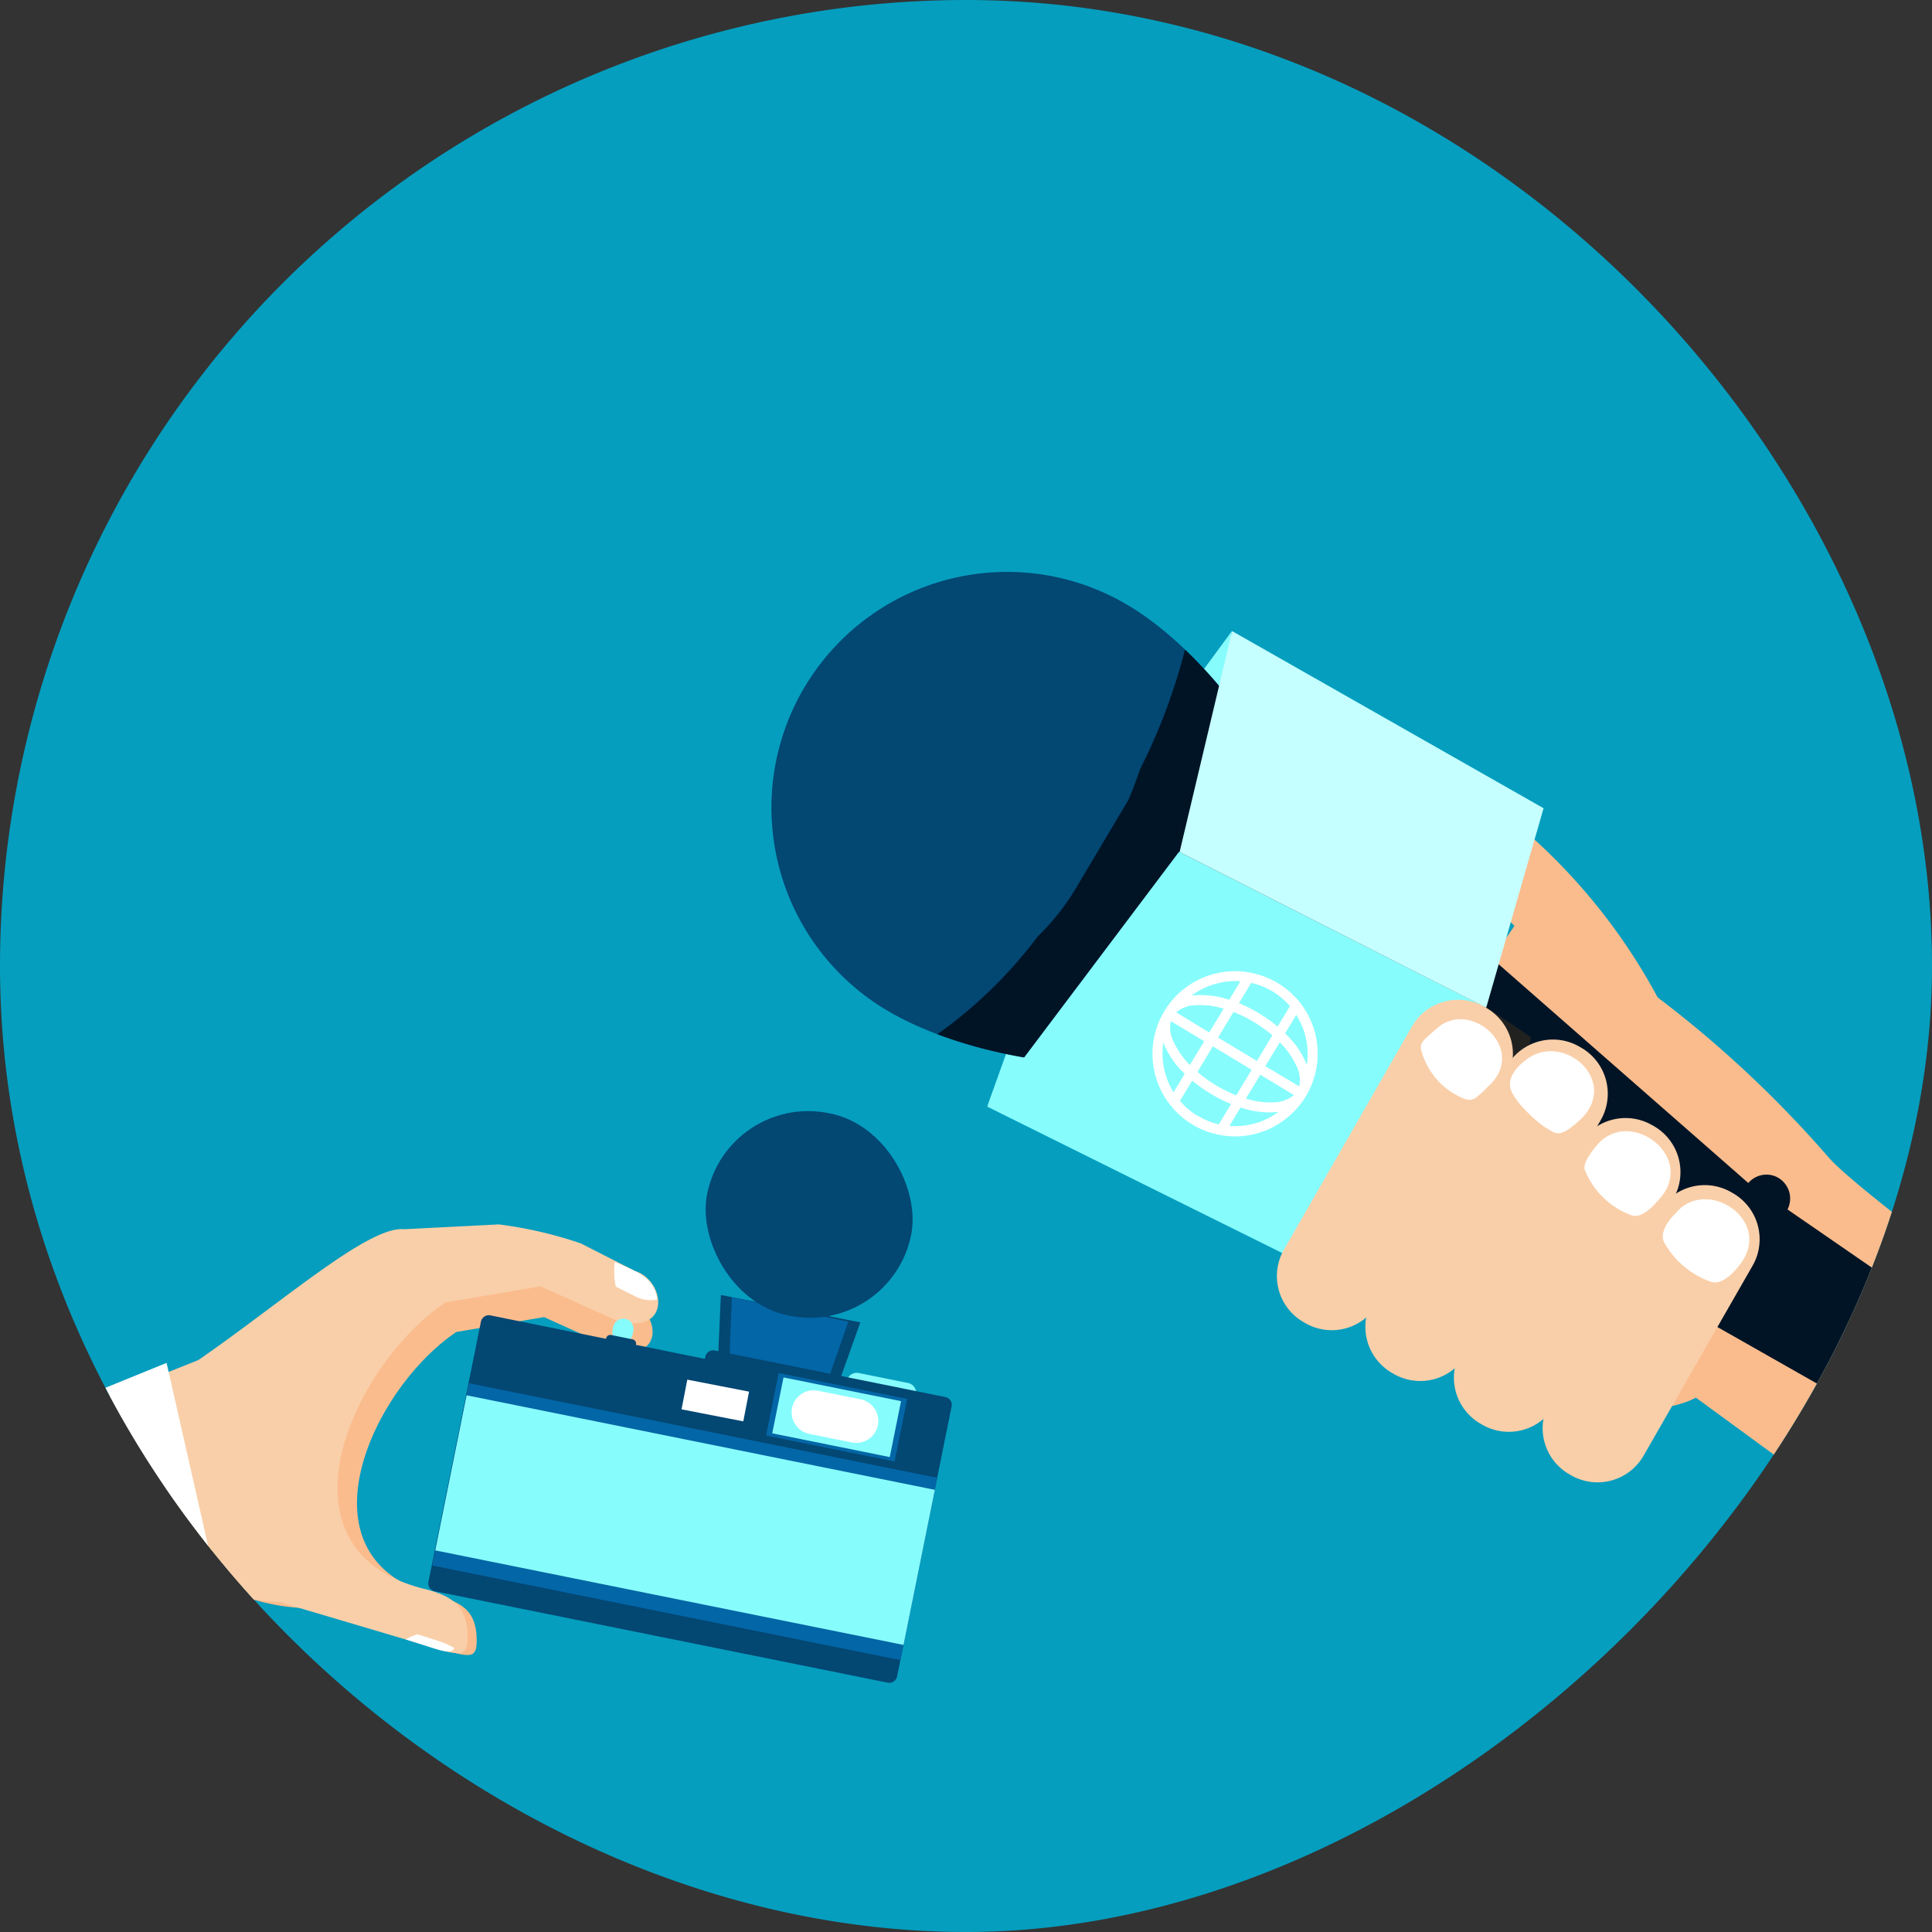 <svg xmlns="http://www.w3.org/2000/svg" xmlns:xlink="http://www.w3.org/1999/xlink" width="40" height="40" viewBox="0 0 40 40"><rect x="0" y="0" width="40" height="40" fill="#333333" stroke="none"/><defs><style>.a,.k{fill:none;}.b{fill:#059ebf;}.c{clip-path:url(#a);}.d,.l{fill:#034773;}.e{fill:#0366a6;}.f,.m{fill:#fbbc8d;}.f,.g,.h,.l{fill-rule:evenodd;}.g,.r{fill:#f9cfa9;}.h,.j{fill:#fff;}.i{fill:#87fcfc;}.k{stroke:#fff;stroke-linecap:round;stroke-miterlimit:10;stroke-width:3.067px;opacity:0.5;}.n{fill:#26c2c7;}.o{fill:#001426;}.p{fill:#212220;}.q{fill:#c6ffff;}</style><clipPath id="a"><path class="a" d="M862.292,279.524c0-10-8.955-20-20-20a20,20,0,0,0-20,20h0c0,11.046,10,20,20,20S862.292,289.523,862.292,279.524Z" transform="translate(-822.292 -259.524)"/></clipPath></defs><g transform="translate(-822.292 -259.524)"><path class="b" d="M862.292,279.524c0-10-8.955-20-20-20a20,20,0,0,0-20,20h0c0,11.046,10,20,20,20S862.292,289.523,862.292,279.524Z"/><g transform="translate(822.292 259.524)"><g class="c"><g transform="translate(-16.259 11.84)"><g transform="translate(0 10.793)"><g transform="translate(30.486 0)"><g transform="translate(0.634 4.178)"><path class="d" d="M870.356,343.686l-2.472-.485.064-1.427,2.887.567Z" transform="translate(-867.884 -341.774)"/><path class="e" d="M868.595,343.406l.059-1.484,2.412.505-.475,1.358Z" transform="translate(-868.363 -341.874)"/></g><g transform="translate(0)"><rect class="d" width="4.308" height="4.271" rx="2.136" transform="translate(0.823 0) rotate(11.108)"/><g transform="translate(0.415 0.415)"><g transform="translate(0 0)"><rect class="d" width="3.565" height="3.602" rx="1.783" transform="matrix(-0.193, 0.981, -0.981, -0.193, 4.221, 0.694)"/></g></g></g></g><path class="f" d="M837.088,346.773a4.234,4.234,0,0,1-1.653-.417c-.728-.32-.671-3.656.113-4.2,1.632-1.131,3.247-2.561,3.918-2.493l1.807-.091a7.92,7.92,0,0,1,1.57.362l1.029.525c.6.183.7,1.262-.371.936l-1.432-.646-1.816.309c-1.78,1.2-3.372,4.725-.4,5.463.566.141.826.356.822.938,0,.311-.121.312-.381.262Z" transform="translate(-814.547 -336.113)"/><g transform="translate(17.125 2.718)"><path class="g" d="M829.53,344.258l-4.073,1.635-.508,2.6,2.174.774,3.507-1.409Z" transform="translate(-824.949 -341.989)"/><path class="g" d="M835.171,345.114a4.6,4.6,0,0,1-1.794-.452c-.791-.347-.729-3.969.123-4.56,1.771-1.228,3.525-2.78,4.254-2.706l1.962-.1a8.6,8.6,0,0,1,1.7.394l1.117.57c.65.2.757,1.37-.4,1.017l-1.554-.7-1.972.335c-1.933,1.305-3.661,5.131-.432,5.931.614.152.9.387.892,1.018,0,.338-.132.339-.413.285Z" transform="translate(-830.254 -337.297)"/><path class="h" d="M828.667,346.09l-2.034.828.766,4.627,2.367-.61Z" transform="translate(-826.084 -343.224)"/><path class="h" d="M849.068,363.613c-.033.109-.192.084-.427.008l-.574-.184a1.019,1.019,0,0,1,.247-.106l.4.13A1.737,1.737,0,0,1,849.068,363.613Z" transform="translate(-840.531 -354.846)"/><path class="h" d="M861.318,339.677c.38.177.82.292.876.78a.715.715,0,0,1-.458-.069l-.4-.2A1.478,1.478,0,0,1,861.318,339.677Z" transform="translate(-849.453 -338.901)"/></g><g transform="translate(25.136 4.603)"><path class="i" d="M877.254,347.343l-1.02-.206a.211.211,0,0,1-.165-.248h0a.211.211,0,0,1,.248-.164l1.02.206a.211.211,0,0,1,.164.248h0A.211.211,0,0,1,877.254,347.343Z" transform="translate(-867.414 -345.534)"/><g transform="translate(3.668 0.064)"><path class="i" d="M861.352,343.769h0a.214.214,0,0,1-.167-.251l.014-.07a.214.214,0,0,1,.251-.167h0a.214.214,0,0,1,.167.251l-.014.071A.214.214,0,0,1,861.352,343.769Z" transform="translate(-861.049 -343.276)"/><path class="d" d="M861.3,344.562l-.45-.091a.089.089,0,0,1-.069-.1h0a.089.089,0,0,1,.1-.069l.45.091a.089.089,0,0,1,.069.1h0A.089.089,0,0,1,861.3,344.562Z" transform="translate(-860.777 -343.963)"/></g><path class="d" d="M860.224,344.768l-4.773-.964a.166.166,0,0,0-.2.13l-.009.043-4.437-.9a.167.167,0,0,0-.2.13l-1.086,5.381a.166.166,0,0,0,.13.2l9.373,1.892a.167.167,0,0,0,.2-.13l.926-4.589.16-.792.042-.206A.166.166,0,0,0,860.224,344.768Z" transform="translate(-849.525 -343.079)"/><g transform="translate(6.982 1.189)"><rect class="e" width="2.717" height="1.323" transform="matrix(0.98, 0.198, -0.198, 0.98, 0.262, 0)"/><g transform="translate(0.129 0.093)"><rect class="i" width="2.483" height="1.181" transform="matrix(0.98, 0.198, -0.198, 0.98, 0.234, 0)"/><path class="j" d="M.456,0h.9a.456.456,0,0,1,.456.456v0a.456.456,0,0,1-.456.456h-.9A.456.456,0,0,1,0,.456v0A.456.456,0,0,1,.456,0Z" transform="translate(0.501 0.185) rotate(11.414)"/></g></g><rect class="e" width="9.894" height="3.851" transform="matrix(0.98, 0.198, -0.198, 0.98, 0.833, 1.402)"/><rect class="i" width="9.891" height="3.276" transform="translate(0.783 1.652) rotate(11.414)"/><g transform="translate(5.101 3.433)"><path class="k" d="M865.175,354.272" transform="translate(-865.175 -354.057)"/><path class="k" d="M866.868,353.611" transform="translate(-866.316 -353.611)"/></g></g><path class="l" d="M784.14,354.557l7.339-1.991-1.374-5.786-17.693,5.489Z" transform="translate(-772.412 -340.971)"/><rect class="j" width="1.302" height="0.626" transform="matrix(0.982, 0.191, -0.191, 0.982, 30.489, 5.931)"/></g><g transform="translate(32.232)"><path class="m" d="M913.235,317.287l-1.649,2.376c.2.147.318.237.318.237s-2.992,4.167-.691,5.9c3.661,2.757,5.54,1.595,5.54,1.595l2.915,2.132,2.97-4.586s-2.482-1.83-3.1-2.477a23.342,23.342,0,0,0-4.792-4.216C914.209,317.909,913.708,317.588,913.235,317.287Z" transform="translate(-897.615 -310.299)"/><g transform="translate(21.258 13.994)"><path class="j" d="M939.69,338.778l-3.178,4.885,1.328.865,3.194-4.911Z" transform="translate(-936.512 -338.778)"/><path class="n" d="M961.614,351.537,943.8,340.031l-.28.431-3.194,4.911-.127.195s13.027,9.219,20.528,14.48l2.79-.678Z" transform="translate(-938.997 -339.623)"/></g><g transform="translate(12.737 3.938)"><path class="m" d="M911.217,309.776c-.554-.427-.935-1.052-.829-1.471l.012-.046c.1-.42.727-.459,1.363,0a12.261,12.261,0,0,1,5.12,6.692c.3.781.176,1.665-.191,1.909l-.04.026c-.368.243-.8-.194-1.046-.912A10.994,10.994,0,0,0,911.217,309.776Z" transform="translate(-910.371 -307.93)"/></g><path class="o" d="M908.183,318.027,899,309.981l-2.983,4.448,10.651,6.081a.476.476,0,0,0,.2.56l.035.022a.479.479,0,0,0,.611-.1l2.167,1.231,1.365-2.234-2.051-1.414a.5.5,0,0,0-.163-.638l-.035-.022A.493.493,0,0,0,908.183,318.027Z" transform="translate(-887.959 -305.374)"/><path class="p" d="M905.6,321.391a5.142,5.142,0,0,1-.928,1.1l3.029,1.728a7.326,7.326,0,0,0,1.185-1.366,2.4,2.4,0,0,0,.622-1.39l-2.82-1.9Z" transform="translate(-893.789 -311.833)"/><path class="i" d="M884.994,309.45l2.066-5.759,3-4.082-.636,4.85Z" transform="translate(-880.528 -298.383)"/><path class="d" d="M878.721,296.565c2.3,1.406,4.908,5.561,3.5,7.861s-6.293,1.873-8.592.467a4.88,4.88,0,1,1,5.09-8.328Z" transform="translate(-871.295 -295.848)"/><path class="o" d="M886.032,303.258c-.073.215-.153.429-.244.642l-1.121,1.885a5,5,0,0,1-.755.94,9.475,9.475,0,0,1-2.076,2.023c2.5.944,6.283.985,7.492-.994,1.176-1.923-.456-5.143-2.367-6.968A12.122,12.122,0,0,1,886.032,303.258Z" transform="translate(-878.4 -299.176)"/><g transform="translate(4.465 1.226)"><path class="i" d="M884.994,318.9l6.246,3.1,4.048-5.168-6.321-3.208Z" transform="translate(-884.994 -309.055)"/><path class="q" d="M897.216,304.184l6.348,3.223,1.188-4.13-6.449-3.668Z" transform="translate(-893.232 -299.609)"/></g><g transform="translate(10.459 8.856)"><path class="r" d="M919.178,332.194a1.1,1.1,0,0,0-.407-1.5l-.038-.021a1.1,1.1,0,0,0-1.5.407l-2.455,4.277a1.1,1.1,0,0,0,.407,1.5l.038.022a1.1,1.1,0,0,0,1.5-.407Z" transform="translate(-910.963 -328.076)"/><path class="r" d="M924.615,336.458a1.1,1.1,0,0,0-.407-1.5l-.038-.022a1.1,1.1,0,0,0-1.5.407l-2.257,3.934a1.1,1.1,0,0,0,.407,1.5l.038.022a1.1,1.1,0,0,0,1.5-.407Z" transform="translate(-914.761 -330.95)"/><path class="r" d="M913.882,327.21a1.1,1.1,0,0,0-.407-1.5l-.038-.022a1.1,1.1,0,0,0-1.5.407l-2.783,4.85a1.1,1.1,0,0,0,.407,1.5l.038.022a1.1,1.1,0,0,0,1.5-.407Z" transform="translate(-907.172 -324.716)"/><path class="r" d="M908.127,324.686a1.1,1.1,0,0,0-.407-1.5l-.038-.022a1.1,1.1,0,0,0-1.5.407l-2.651,4.621a1.1,1.1,0,0,0,.407,1.5l.038.022a1.1,1.1,0,0,0,1.5-.407Z" transform="translate(-903.381 -323.015)"/></g><g transform="translate(13.443 9.262)"><g transform="translate(3.389 2.32)"><path class="h" d="M923.229,331.624s-.358.383-.289.557a1.647,1.647,0,0,0,.945.93c.237.114.545-.272.545-.272C925.311,331.968,923.933,330.887,923.229,331.624Z" transform="translate(-922.932 -331.38)"/></g><g transform="translate(5.012 3.727)"><path class="h" d="M928.177,335.985s-.4.365-.223.632a1.789,1.789,0,0,0,.945.786c.264.1.563-.3.563-.3C930.27,336.167,928.819,335.2,928.177,335.985Z" transform="translate(-927.911 -335.696)"/></g><g transform="translate(1.843 0.664)"><path class="h" d="M918.495,326.5s-.348.245-.3.538.607.778.772.865.233.222.662-.171C920.513,326.924,919.267,325.845,918.495,326.5Z" transform="translate(-918.188 -326.3)"/></g><path class="h" d="M912.858,324.462s-.107.091-.224.2-.1.189-.092.232a1.489,1.489,0,0,0,.892,1.015.251.251,0,0,0,.288-.06,1.713,1.713,0,0,0,.192-.18C914.791,324.905,913.561,323.811,912.858,324.462Z" transform="translate(-912.535 -324.263)"/></g><g transform="translate(7.89 8.267)"><path class="j" d="M897.45,321.227a1.711,1.711,0,0,0-1.624,2.7,1.71,1.71,0,0,0,1.139.686,1.689,1.689,0,0,0,1.248-.312,1.706,1.706,0,0,0-.763-3.072Zm-1.727,1.462a1.812,1.812,0,0,0,.443.646l-.231.383A1.532,1.532,0,0,1,895.723,322.689Zm.709,1.516a1.49,1.49,0,0,1-.364-.309l.253-.42a3.132,3.132,0,0,0,.386.273,3.028,3.028,0,0,0,.419.211l-.255.423A1.532,1.532,0,0,1,896.432,324.2Zm.66.209.23-.383a1.811,1.811,0,0,0,.785.093A1.506,1.506,0,0,1,897.092,324.414Zm1.334-.639a.651.651,0,0,1-.407.15,1.617,1.617,0,0,1-.586-.078l.3-.492Zm-.873-.525-.32.532a3.254,3.254,0,0,1-.42-.209,2.652,2.652,0,0,1-.382-.278l.318-.529.8.484Zm-.981-.59-.3.492a1.686,1.686,0,0,1-.336-.482.637.637,0,0,1-.058-.426l.69.416Zm.746-1.24-.23.383a1.825,1.825,0,0,0-.778-.089A1.531,1.531,0,0,1,897.319,321.419Zm-1.328.643a.636.636,0,0,1,.4-.148,1.683,1.683,0,0,1,.583.072l-.3.492Zm.867.522.318-.529a2.656,2.656,0,0,1,.425.208,3.165,3.165,0,0,1,.381.273l-.32.532Zm1.678,1.01-.7-.419.3-.492a1.7,1.7,0,0,1,.342.483A.629.629,0,0,1,898.536,323.594Zm.159-.446a1.805,1.805,0,0,0-.449-.65l.23-.383A1.506,1.506,0,0,1,898.695,323.148Zm-.349-1.215-.255.423a3.111,3.111,0,0,0-.8-.484l.253-.42a1.487,1.487,0,0,1,.443.177A1.537,1.537,0,0,1,898.345,321.934Z" transform="translate(-895.501 -321.21)"/></g></g></g></g></g></g></svg>
